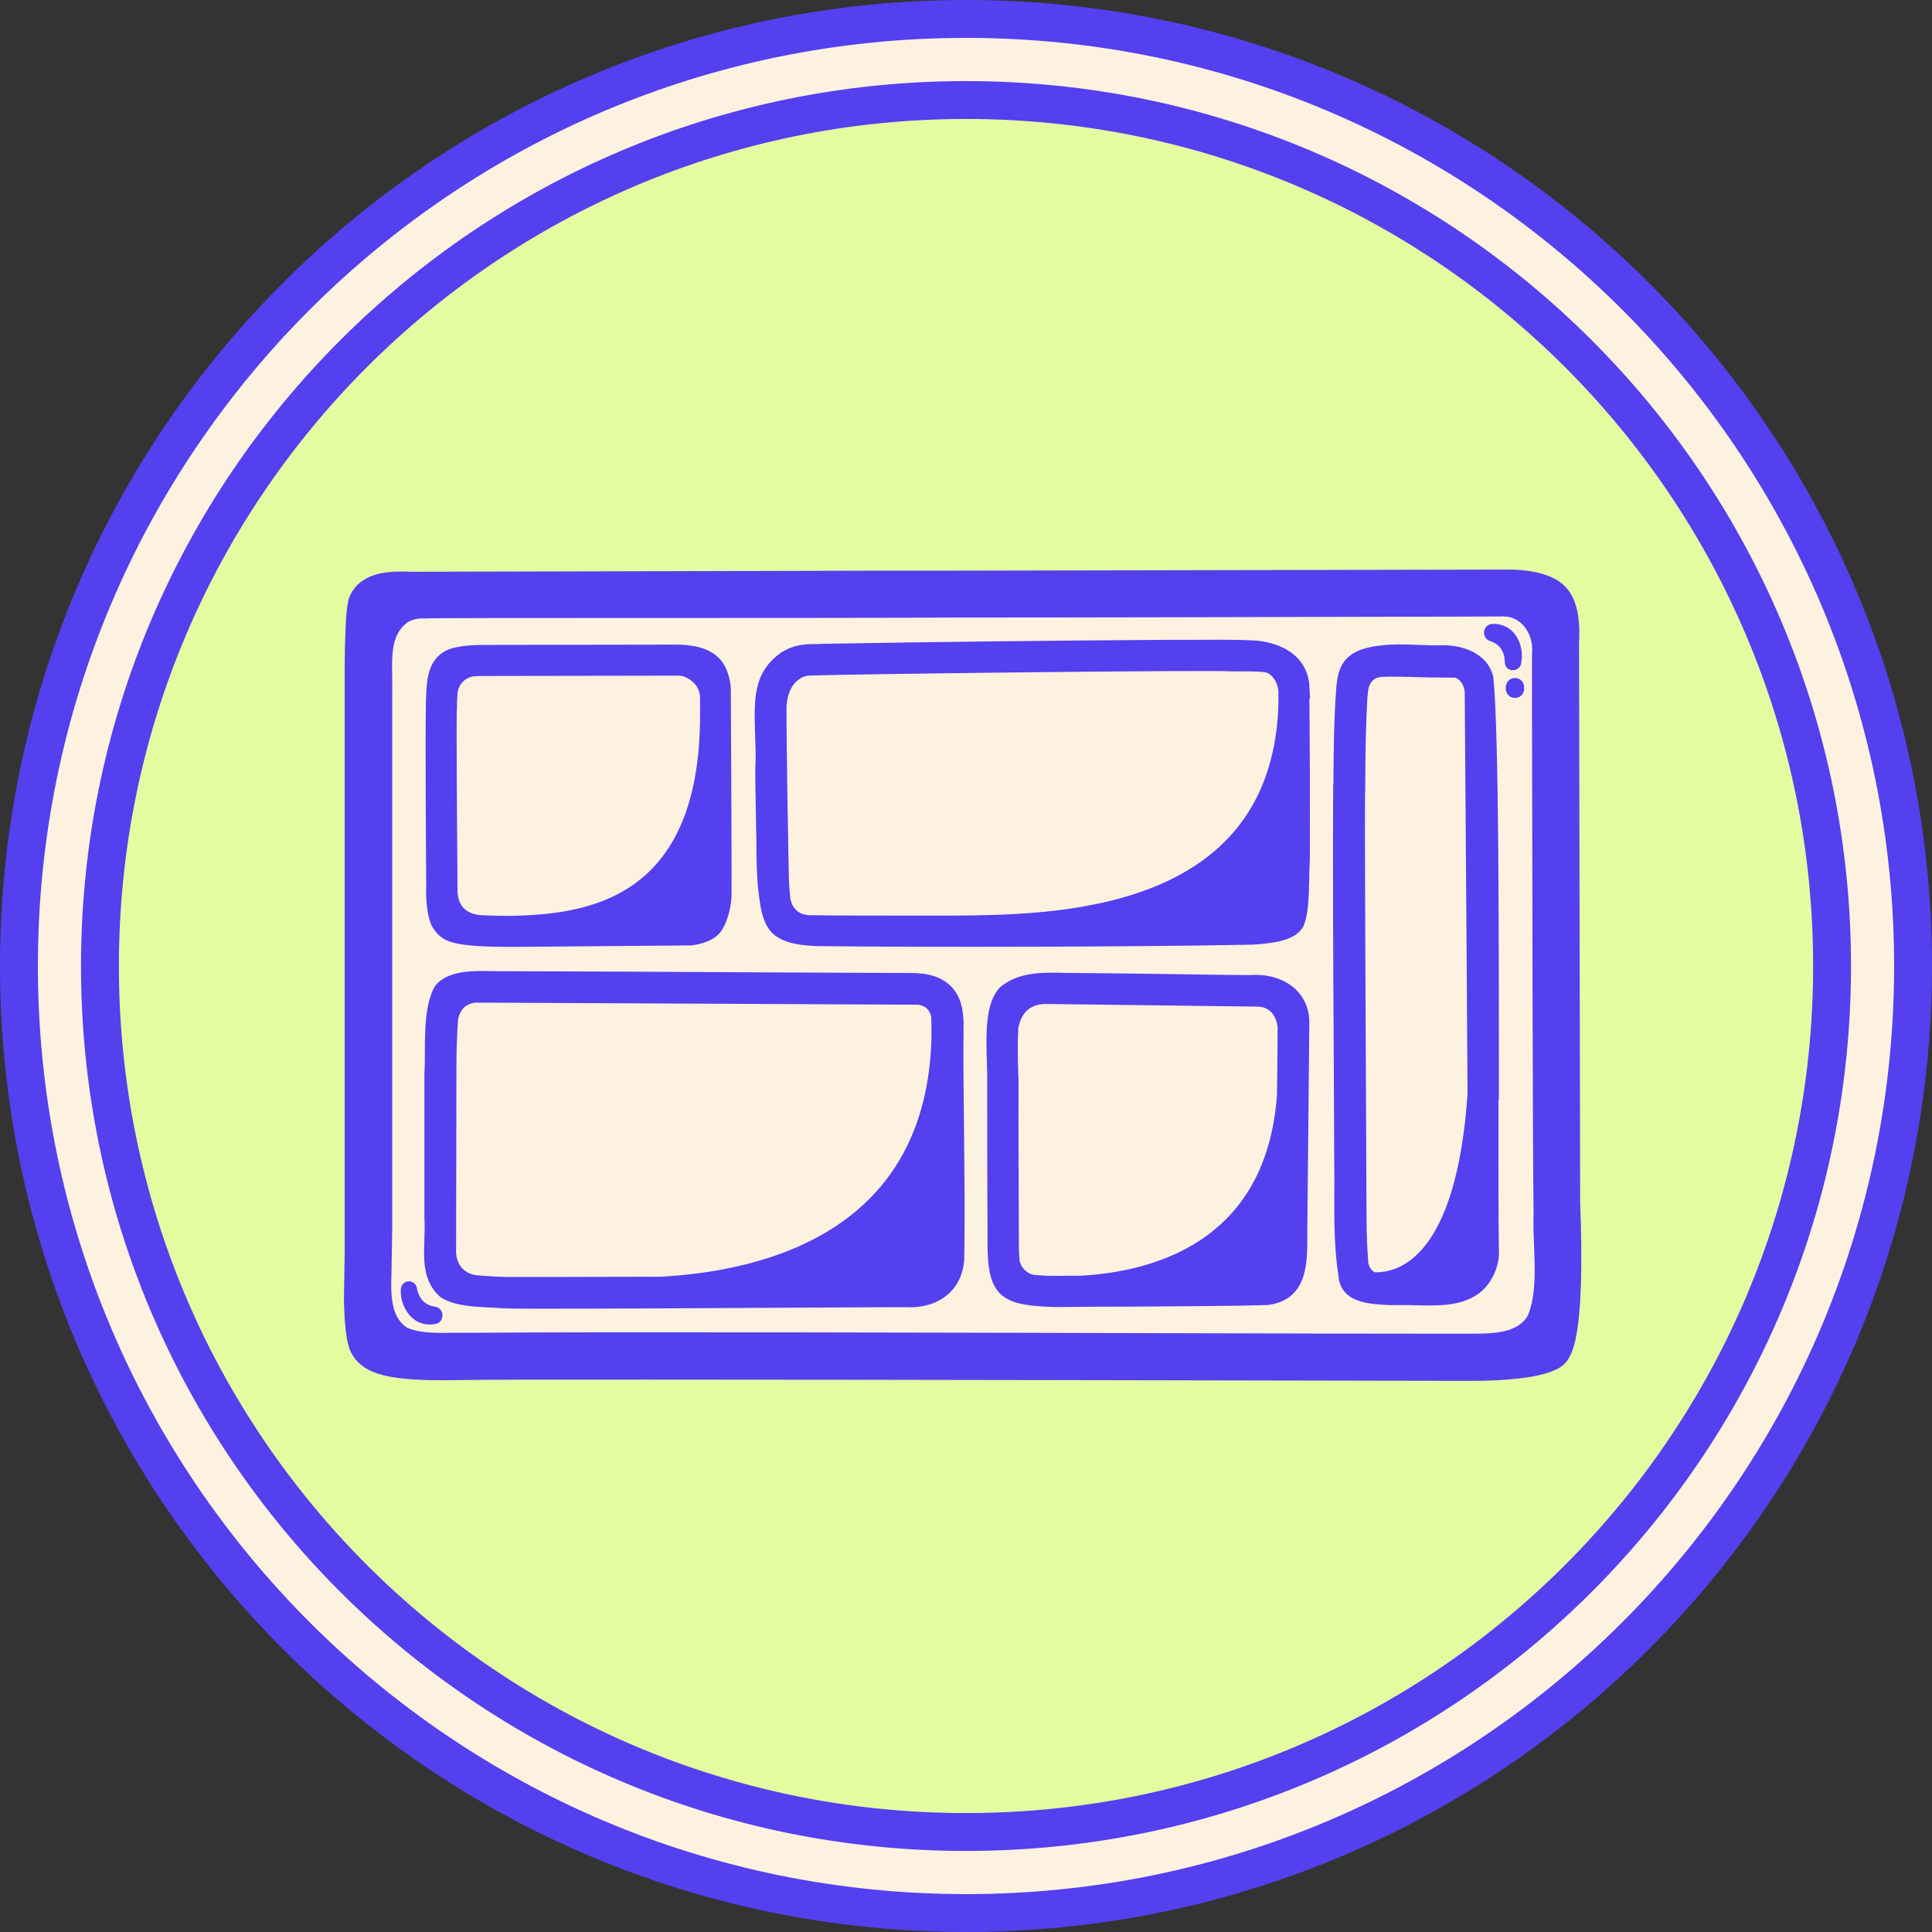 <?xml version="1.0" encoding="UTF-8"?>
<svg xmlns="http://www.w3.org/2000/svg" width="102" height="102" viewBox="0 0 102 102" fill="none">
  <rect x="0" y="0" width="102" height="102" fill="#333333" stroke="none"/>
  <path d="M51 101C78.615 101 101 78.611 101 51C101 23.389 78.615 1 51 1C23.385 1 1 23.381 1 51C1 78.619 23.385 101 51 101Z" fill="#FDF1E0"></path>
  <path d="M51 96.721C76.254 96.721 96.724 76.255 96.724 51.005C96.724 25.755 76.254 5.281 51 5.281C25.747 5.281 5.277 25.747 5.277 51.005C5.277 76.263 25.747 96.721 51 96.721Z" fill="#E4FCA0" stroke="#5440EE" stroke-width="2"></path>
  <rect x="18.691" y="30.492" width="63.888" height="41.766" rx="4.259" fill="#FDF1E0"></rect>
  <rect x="22.787" y="34.586" width="15.562" height="14.741" rx="3.194" fill="#FDF1E0"></rect>
  <rect x="53.094" y="52.602" width="15.562" height="15.56" rx="3.194" fill="#FDF1E0"></rect>
  <rect x="71.113" y="34.586" width="7.372" height="33.577" rx="2.13" fill="#FDF1E0"></rect>
  <rect x="40.807" y="34.586" width="27.849" height="14.741" rx="3.194" fill="#FDF1E0"></rect>
  <rect x="23.607" y="51.781" width="26.21" height="16.379" rx="3.194" fill="#FDF1E0"></rect>
  <path d="M51 101C78.615 101 101 78.611 101 51C101 23.389 78.615 1 51 1C23.385 1 1 23.381 1 51C1 78.619 23.385 101 51 101Z" stroke="#5440EE" stroke-width="2"></path>
  <path d="M79.868 35.151H79.884C79.966 35.151 80.065 35.093 80.081 34.97V34.938C80.22 34.242 79.884 33.471 79.327 33.267C79.147 33.185 78.959 33.16 78.77 33.177C78.664 33.185 78.582 33.291 78.582 33.406C78.582 33.496 78.639 33.578 78.713 33.611C79.327 33.799 79.671 34.274 79.68 34.954C79.68 35.069 79.753 35.151 79.852 35.151H79.868Z" fill="#5440EE" stroke="#5440EE" stroke-width="0.469" stroke-linecap="round" stroke-linejoin="round"></path>
  <path d="M22.952 69.219C22.313 69.137 21.903 68.719 21.78 68.047C21.756 67.933 21.674 67.875 21.576 67.884C21.486 67.884 21.395 67.966 21.395 68.097V68.129C21.371 68.842 21.83 69.538 22.411 69.661C22.509 69.686 22.608 69.694 22.698 69.694C22.788 69.694 22.886 69.686 22.976 69.661C23.083 69.636 23.14 69.522 23.124 69.399C23.107 69.309 23.042 69.235 22.96 69.219H22.952Z" fill="#5440EE" stroke="#5440EE" stroke-width="0.469" stroke-miterlimit="10"></path>
  <path d="M79.983 35.859C79.417 35.859 79.417 36.785 79.983 36.785C80.548 36.785 80.548 35.859 79.983 35.859Z" fill="#5440EE" stroke="#5440EE" stroke-width="0.128" stroke-miterlimit="10"></path>
  <path d="M23.139 48.975L23.163 49.008C23.565 49.548 24.114 49.786 27.619 49.753C31.461 49.72 36.383 49.679 36.408 49.679H36.465C36.686 49.655 37.44 49.548 37.825 49.098C38.128 48.746 38.382 47.902 38.39 47.239C38.398 46.575 38.357 37.01 38.349 36.363V36.322C38.341 36.158 38.251 35.323 37.743 34.864C37.293 34.447 36.572 34.25 35.581 34.267L25.637 34.283H25.498C25.023 34.283 23.983 34.316 23.516 34.635C22.779 35.127 22.754 36.027 22.721 37.059V37.329C22.68 38.41 22.729 45.92 22.738 46.78C22.713 47.099 22.721 48.483 23.131 48.975H23.139ZM23.892 37.362V37.092C23.909 36.912 23.909 36.756 23.917 36.609C23.991 35.888 24.523 35.52 25.023 35.47C25.244 35.454 25.457 35.446 25.645 35.454L35.671 35.438C35.794 35.438 35.916 35.438 36.048 35.454C36.441 35.552 37.178 35.962 37.194 36.83C37.194 36.969 37.194 37.256 37.194 37.641C37.243 47.91 30.765 48.5 26.956 48.59C26.317 48.59 25.776 48.574 25.342 48.549C24.802 48.5 23.901 48.221 23.917 46.936V46.559C23.901 44.438 23.852 38.288 23.884 37.37L23.892 37.362Z" fill="#5440EE" stroke="#5440EE" stroke-width="0.469" stroke-miterlimit="10"></path>
  <path d="M66.057 51.714C65.345 51.714 63.502 51.69 61.52 51.657C59.677 51.633 57.703 51.608 56.433 51.6H56.236C55.147 51.567 53.927 51.534 53.026 52.239L52.985 52.271C52.248 52.984 52.289 54.638 52.338 56.088C52.354 56.53 52.362 56.947 52.354 57.316C52.354 58.823 52.354 62.574 52.37 64.588V65.481C52.346 68.364 52.985 68.683 55.737 68.773C56.802 68.757 58.211 68.749 59.677 68.749C62.38 68.732 65.435 68.716 66.868 68.667C68.818 68.454 68.793 66.668 68.785 65.096V64.834C68.801 63.499 68.818 61.239 68.842 59.109C68.867 56.89 68.883 54.81 68.891 54.065C68.916 53.41 68.695 52.845 68.261 52.419C67.736 51.911 66.909 51.649 66.066 51.714H66.057ZM67.654 57.791C67.089 65.85 60.815 67.381 57.064 67.586C56.605 67.586 56.228 67.586 55.974 67.594H55.761C55.344 67.594 54.975 67.578 54.672 67.545H54.648C54.648 67.545 54.615 67.545 54.598 67.545L54.5 67.528C53.861 67.373 53.624 66.816 53.591 66.546C53.575 66.341 53.566 66.128 53.558 65.899C53.558 65.489 53.525 57.848 53.542 57.324C53.542 57.218 53.542 56.98 53.525 56.735C53.493 55.711 53.493 54.892 53.525 54.286C53.673 53.319 54.287 52.771 55.196 52.771H55.336L66.393 52.91C67.564 52.935 67.679 54.106 67.687 54.245C67.687 54.859 67.671 56.219 67.654 57.799V57.791Z" fill="#5440EE" stroke="#5440EE" stroke-width="0.469" stroke-miterlimit="10"></path>
  <path d="M78.9 57.735C78.9 49.267 78.9 38.498 78.605 35.771C78.351 34.674 77.09 34.24 75.951 34.305C75.599 34.305 75.239 34.297 74.895 34.281C73.937 34.248 72.937 34.207 71.987 34.502C70.939 34.87 70.824 35.575 70.759 36.688C70.668 37.95 70.652 39.309 70.636 40.627C70.636 40.988 70.636 41.332 70.619 41.676V41.708C70.595 45.369 70.619 50.709 70.652 56.138C70.66 58.169 70.668 60.053 70.677 61.601C70.685 62.117 70.685 62.641 70.677 63.149C70.677 64.524 70.677 65.941 70.898 67.325C70.972 68.554 72.307 68.619 73.38 68.668H73.527C73.691 68.668 73.863 68.668 74.043 68.668C74.272 68.668 74.51 68.668 74.739 68.677C75.796 68.701 76.885 68.734 77.729 68.234C78.515 67.8 78.949 66.768 78.9 66.056C78.876 64.647 78.876 61.437 78.876 57.727L78.9 57.735ZM72.561 67.407C72.135 67.268 71.995 66.817 71.995 66.531V66.514C71.946 65.9 71.913 65.122 71.913 64.426C71.881 58.169 71.807 42.609 71.832 42.02C71.84 41.897 71.848 41.569 71.848 40.939C71.848 40.152 71.873 38.072 71.963 36.762C71.963 36.713 71.971 36.664 71.979 36.606C72.036 35.615 72.724 35.517 72.913 35.501H72.929C73.429 35.476 74.035 35.501 74.322 35.501C74.543 35.501 74.731 35.517 74.887 35.517C74.895 35.517 75.829 35.542 76.779 35.542H76.795C77.074 35.558 77.491 35.861 77.565 36.5V36.59C77.565 37.376 77.663 48.972 77.713 57.793C77.106 66.474 74.019 67.432 72.569 67.407H72.561Z" fill="#5440EE" stroke="#5440EE" stroke-width="0.469" stroke-miterlimit="10"></path>
  <path d="M68.901 36.291C68.827 34.686 67.361 34.072 66.018 34.039C64.978 33.998 63.954 34.006 62.873 34.014C62.455 34.014 62.045 34.014 61.62 34.014C56.189 34.047 48.703 34.129 43.829 34.219C43.616 34.219 43.42 34.227 43.239 34.236C42.535 34.236 42.027 34.244 41.388 34.637C39.971 35.628 40.045 36.963 40.102 38.863C40.127 39.477 40.143 40.05 40.111 40.574V41.213C40.135 42.368 40.152 43.621 40.168 44.505V45.021C40.193 46.094 40.201 46.626 40.365 47.699C40.479 48.428 40.7 48.919 41.036 49.181C41.569 49.607 42.388 49.681 43.108 49.714C48.858 49.788 60.407 49.755 65.977 49.64H66.116C66.952 49.575 68.23 49.501 68.606 48.797C68.844 48.191 68.86 47.453 68.885 46.438C68.885 46.102 68.901 45.75 68.918 45.357C68.934 42.335 68.918 39.477 68.893 36.34V36.283L68.901 36.291ZM67.722 37.438C67.189 48.551 55.403 48.518 50.382 48.575H48.727C46.688 48.575 43.911 48.575 42.699 48.551C41.782 48.493 41.552 47.789 41.495 47.486C41.454 47.109 41.421 46.684 41.413 46.299V46.25C41.388 45.095 41.29 40.009 41.29 37.446V37.298C41.372 35.873 42.224 35.464 42.699 35.431H42.74C45.172 35.349 63.667 35.128 65.084 35.21C65.224 35.21 65.412 35.21 65.617 35.21C65.92 35.21 66.37 35.21 66.804 35.251C67.443 35.382 67.73 36.095 67.73 36.561V36.602C67.73 36.807 67.73 37.094 67.722 37.438Z" fill="#5440EE" stroke="#5440EE" stroke-width="0.469" stroke-miterlimit="10"></path>
  <path d="M50.629 54.093C50.653 53.283 50.457 52.66 50.047 52.243C49.613 51.8 48.933 51.588 48.016 51.604C46.509 51.604 38.981 51.563 32.314 51.53L25.778 51.506C25.082 51.489 23.64 51.456 23.124 52.251C22.674 53.144 22.674 54.364 22.665 55.535C22.665 55.936 22.665 56.321 22.641 56.69C22.641 57.427 22.641 58.655 22.641 60.072C22.641 61.489 22.641 62.987 22.641 64.29C22.665 64.65 22.649 65.043 22.641 65.411C22.6 66.509 22.559 67.549 23.386 68.286L23.419 68.311C24.099 68.712 24.983 68.753 25.835 68.794C26.073 68.802 26.302 68.818 26.523 68.835C27.146 68.859 27.793 68.859 28.415 68.859H28.997C31.29 68.859 35.648 68.843 47.336 68.777H47.721C49.416 68.892 50.571 67.991 50.67 66.492C50.711 64.543 50.686 62.103 50.661 59.744C50.637 57.82 50.62 55.822 50.637 54.093H50.629ZM49.416 54.593C49.253 65.223 40.431 67.336 34.894 67.639C32.208 67.647 29.767 67.655 28.268 67.655C27.449 67.655 26.908 67.655 26.761 67.655C26.073 67.631 25.499 67.598 25.049 67.549C23.976 67.344 23.853 66.41 23.845 66.132V66.075C23.845 66.075 23.845 66.042 23.845 66.026L23.861 56.804C23.853 55.756 23.886 54.601 23.951 53.799C24.066 53.135 24.508 52.726 25.147 52.701C25.27 52.701 25.401 52.701 25.549 52.701C25.647 52.701 25.737 52.701 25.802 52.701L48.311 52.808C48.36 52.808 48.409 52.808 48.458 52.808H48.483C48.786 52.841 49.261 53.004 49.4 53.66C49.408 53.971 49.416 54.282 49.408 54.577L49.416 54.593Z" fill="#5440EE" stroke="#5440EE" stroke-width="0.469" stroke-miterlimit="10"></path>
  <path d="M82.891 63.198L82.833 34.052V33.97C82.882 33.02 82.85 31.849 82.162 31.251C81.375 30.571 79.729 30.596 79.401 30.604C79.041 30.604 64.388 30.637 50.07 30.661H46.72C34.139 30.694 22.263 30.719 21.984 30.719C21.902 30.719 21.804 30.719 21.697 30.719C20.837 30.686 19.388 30.637 18.945 31.71C18.823 32.013 18.749 33.126 18.732 35.018C18.732 35.673 18.732 64.648 18.732 66.138L18.691 68.505C18.708 69.889 18.823 70.814 19.011 71.167C19.445 71.986 20.411 72.411 24.245 72.329C25.162 72.305 28.938 72.305 34.098 72.305C47.744 72.305 71.079 72.362 77.051 72.37H77.272C77.362 72.37 77.517 72.37 77.714 72.37C78.713 72.37 81.138 72.313 82.063 71.748C82.374 71.56 83.202 71.052 82.882 63.206L82.891 63.198ZM81.072 69.807C80.327 70.945 78.828 70.945 77.616 70.945C77.411 70.945 77.214 70.945 77.034 70.945H75.642C73.324 70.945 68.721 70.937 63.216 70.921C50.144 70.888 32.231 70.839 24.916 70.896C24.622 70.888 24.318 70.896 23.991 70.896C23.098 70.913 22.074 70.937 21.288 70.585L21.23 70.561C20.157 69.873 20.084 68.579 20.133 67.326L20.174 64.926V36.533C20.182 36.271 20.174 36.001 20.174 35.722C20.149 34.609 20.125 33.356 21.034 32.561C21.46 32.176 21.984 32.111 22.353 32.119C22.844 32.094 27.906 32.094 33.771 32.094C39.635 32.094 46.384 32.094 50.373 32.07C57.737 32.07 67.205 32.045 73.471 32.029C76.633 32.029 78.869 32.013 79.385 32.013C79.934 32.013 80.425 32.234 80.802 32.643C81.244 33.118 81.474 33.814 81.416 34.51V38.048C81.433 47.008 81.449 60.545 81.498 64.075C81.474 64.623 81.498 65.188 81.523 65.794C81.58 67.186 81.629 68.628 81.089 69.815L81.072 69.807Z" fill="#5440EE" stroke="#5440EE" stroke-width="1.065" stroke-miterlimit="10"></path>
</svg>
